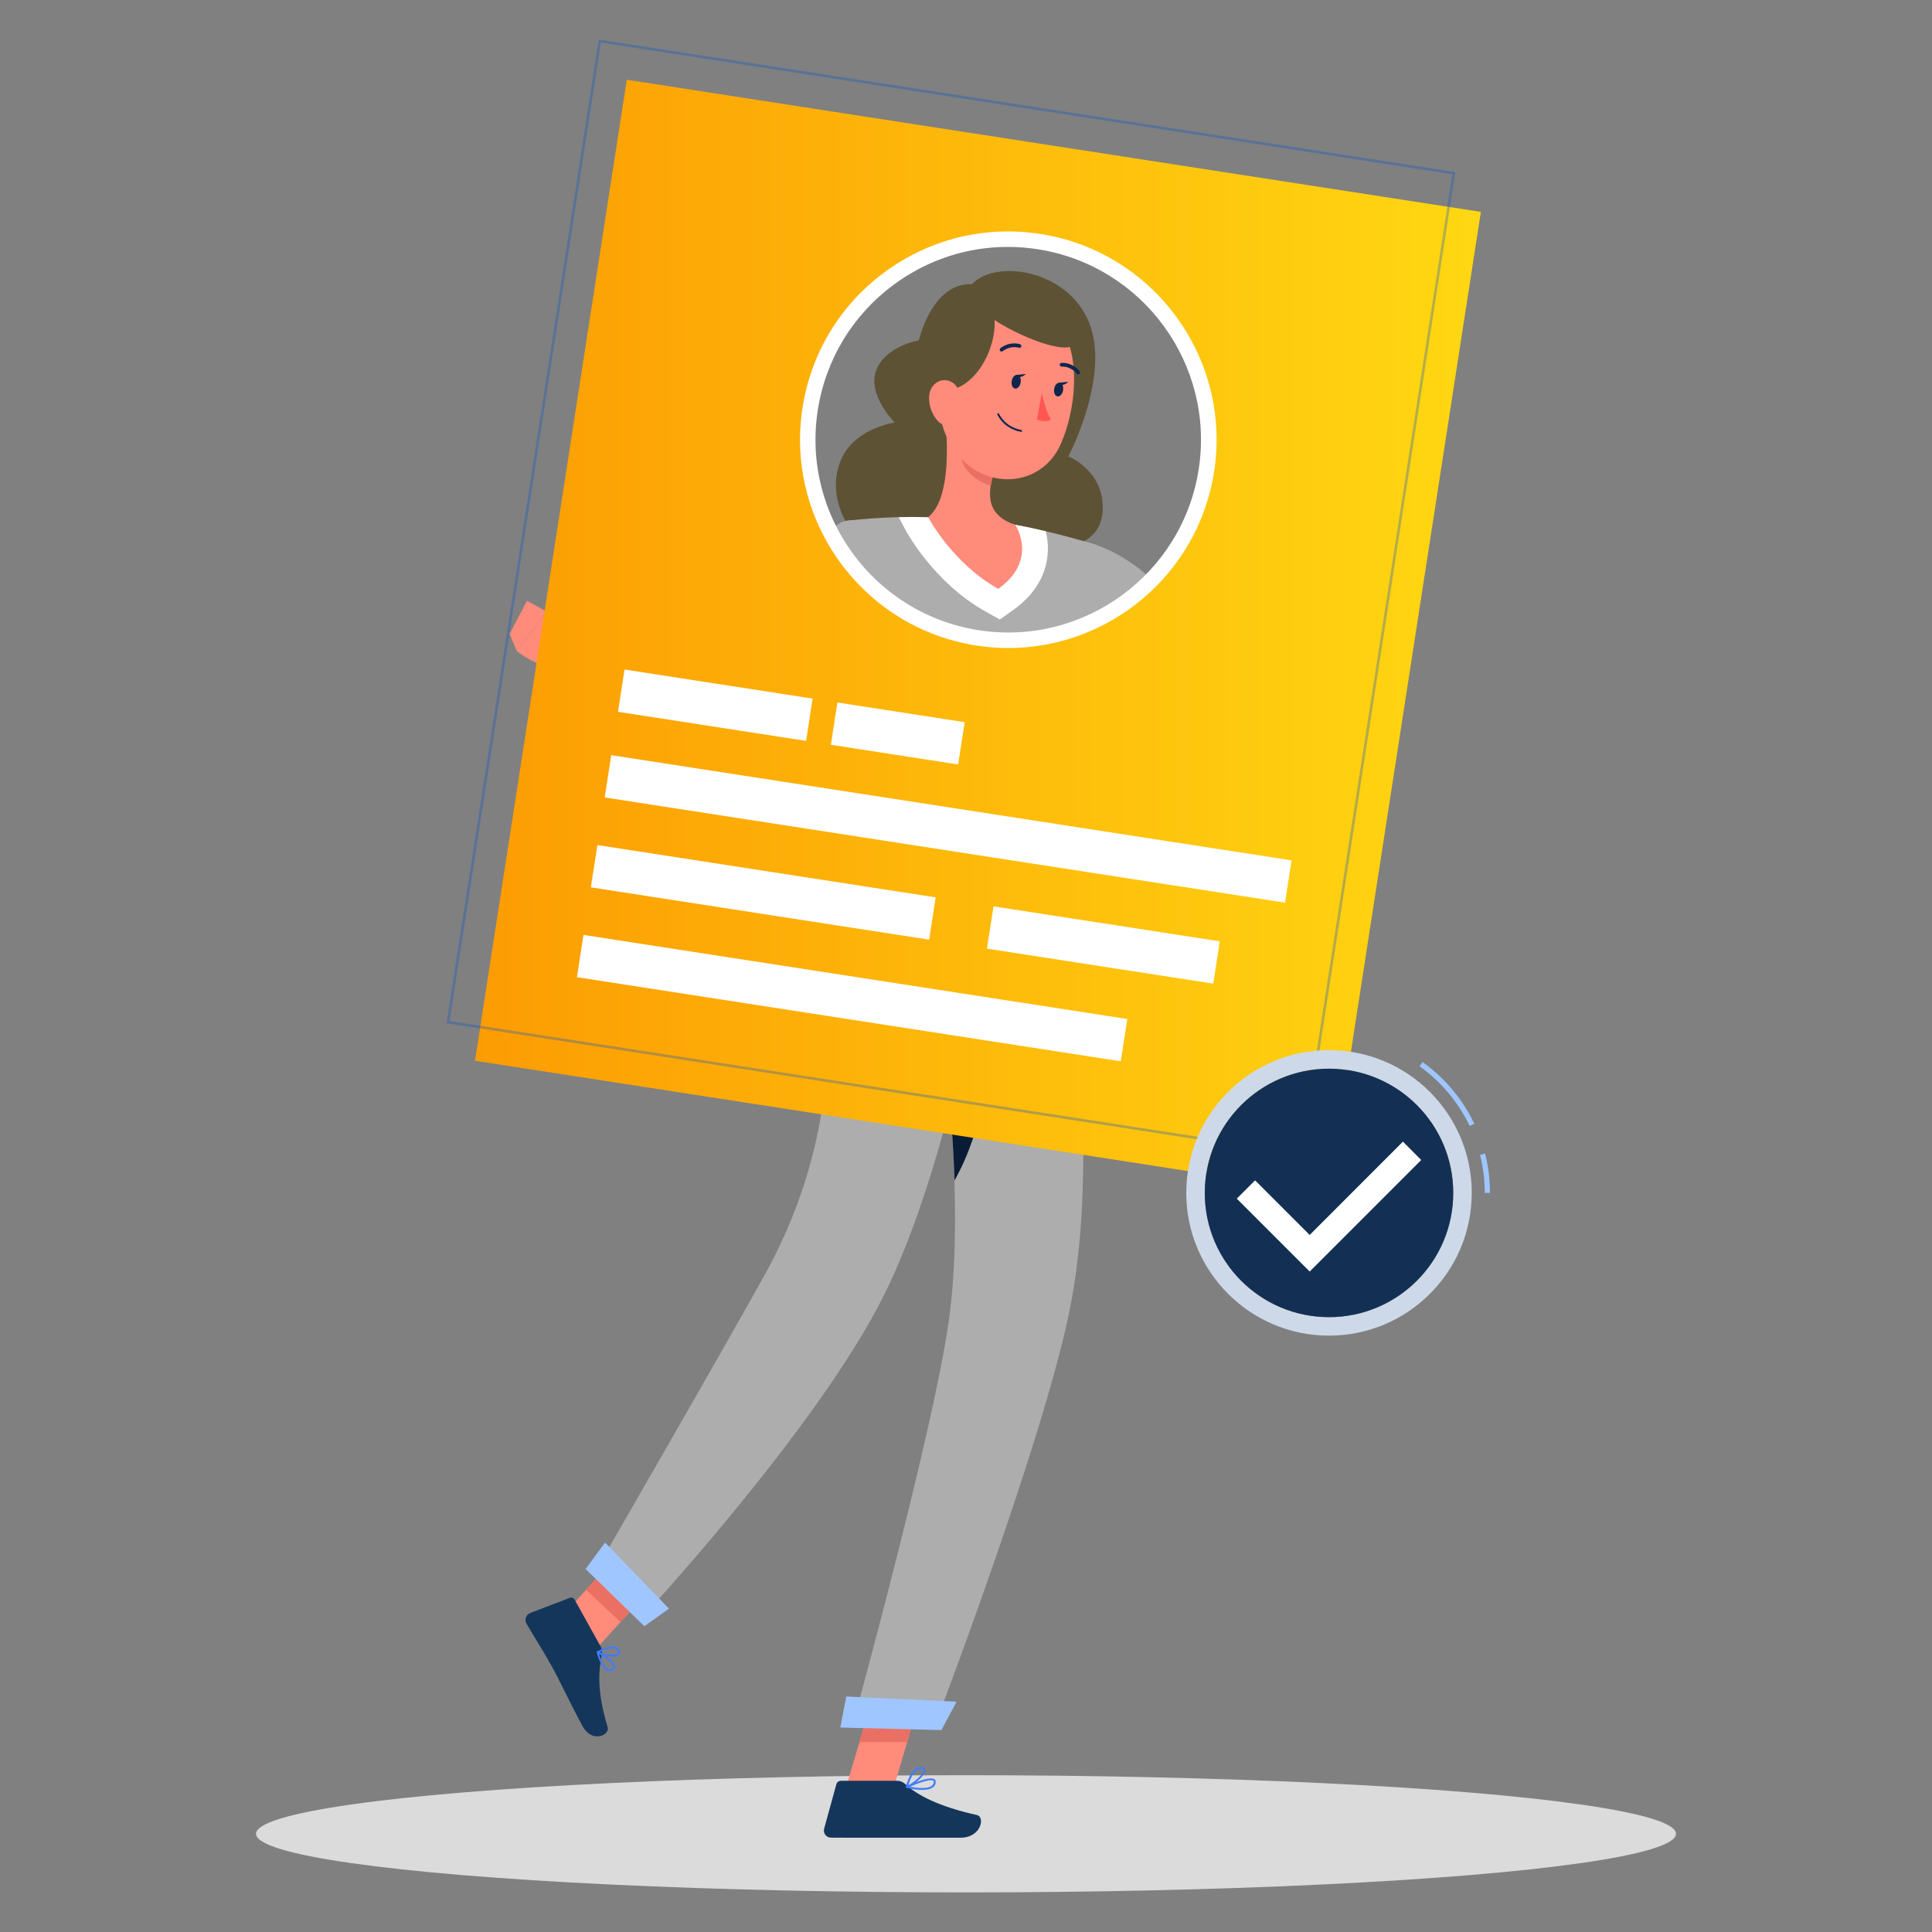 <?xml version="1.0" encoding="UTF-8"?>
<svg xmlns="http://www.w3.org/2000/svg" xmlns:xlink="http://www.w3.org/1999/xlink" viewBox="0 0 242 242">
  <rect x="0" y="0" width="242" height="242" fill="#808080" stroke="none"/>
  <defs>
    <style>
      .cls-1 {
        fill: #9fc6ff;
      }

      .cls-2 {
        fill: #fff;
      }

      .cls-3 {
        fill: #ea7063;
      }

      .cls-4 {
        fill: #dbdbdb;
      }

      .cls-5 {
        isolation: isolate;
      }

      .cls-6 {
        fill: #0f264c;
      }

      .cls-7 {
        fill: #14365b;
      }

      .cls-8 {
        fill: #133054;
      }

      .cls-9 {
        fill: #cdd9e8;
      }

      .cls-10 {
        fill: #0a1b35;
      }

      .cls-11, .cls-12 {
        fill: #0053cc;
      }

      .cls-13 {
        opacity: .1;
      }

      .cls-14 {
        clip-path: url(#clippath);
      }

      .cls-15 {
        fill: #ff8b7b;
      }

      .cls-16 {
        fill: #adadad;
      }

      .cls-17 {
        fill: #407bff;
      }

      .cls-18, .cls-19 {
        fill: none;
      }

      .cls-20 {
        fill: #ff5652;
      }

      .cls-12 {
        mix-blend-mode: multiply;
        opacity: .3;
      }

      .cls-19 {
        stroke: #dbdbdb;
        stroke-miterlimit: 10;
      }

      .cls-21 {
        fill: url(#linear-gradient);
      }

      .cls-22 {
        fill: #5e5235;
      }
    </style>
    <clipPath id="clippath">
      <rect class="cls-18" x="-246.11" y="-514.72" width="1920" height="200.6"/>
    </clipPath>
    <linearGradient id="linear-gradient" x1="59.5" y1="79.71" x2="185.48" y2="79.71" gradientUnits="userSpaceOnUse">
      <stop offset="0" stop-color="#fc9c03"/>
      <stop offset=".99" stop-color="#ffd712"/>
    </linearGradient>
  </defs>
  <g class="cls-5">
    <g id="Layer_1" data-name="Layer 1">
      <g class="cls-14">
        <g class="cls-13">
          <g>
            <path class="cls-19" d="m2173.77,83.79c-67.62,93.57-173.72,211.06-293.17,202.13-194.2-14.51-209.76-347.13-442.39-428.11-286.58-99.75-528.88,312.49-770.6,215.68-253.02-101.33-144.52-615.9-390.65-710.36C41.27-727.32-197.22-308.76-456.31-371.02c-143.4-34.46-318.81-222.38-410.83-963.07"/>
            <path class="cls-19" d="m-881.1-1327.7c94.87,720.63,272.54,902.46,417.63,939.01C-201.42-322.72,29.1-715.73,266.34-625.54,512.5-531.77,411.19-39.5,664.54,61.17c242.02,96.17,477-296.39,763.36-196.26,233.79,81.82,254.53,398.24,453.17,413.85,123.22,9.77,231.39-99.37,300.15-186.47"/>
            <path class="cls-19" d="m-895.06-1321.31c97.73,700.57,277.65,876.31,424.44,914.94C-205.63-336.69,16.93-704.15,255.71-614.22,501.91-521.15,407.78-51.17,661.46,48.84c242.33,95.54,469.98-277.33,756.13-176.85,234.95,82.68,260.86,382.88,463.95,399.59,126.99,10.61,237.23-90.17,307.12-170.8"/>
            <path class="cls-19" d="m-909.02-1314.92c100.58,680.51,282.76,850.16,431.24,890.88C-209.83-350.66,4.76-692.56,245.08-602.9,491.32-510.52,404.38-62.83,658.38,36.52c242.63,94.91,462.95-258.28,748.89-157.43,236.11,83.53,267.2,367.51,474.74,385.33,130.75,11.45,243.07-80.97,314.1-155.14"/>
            <path class="cls-19" d="m-922.98-1308.53c103.43,660.45,287.87,824,438.04,866.81C-214.04-364.62-7.41-680.97,234.45-591.58,480.73-499.9,400.97-74.5,655.29,24.19c242.94,94.27,455.93-239.23,741.65-138.01,237.27,84.38,273.53,352.15,485.52,371.06,134.52,12.29,248.91-71.78,321.08-139.47"/>
            <path class="cls-19" d="m-936.94-1302.14c106.29,640.38,292.97,797.85,444.84,842.74,273.86,80.81,472.52-209.98,715.91-120.86C470.14-489.27,397.56-86.17,652.21,11.86c243.25,93.64,448.91-220.18,734.41-118.59,238.43,85.23,279.87,336.79,496.3,356.8,138.29,13.13,254.75-62.58,328.06-123.8"/>
            <path class="cls-19" d="m-950.9-1295.75c109.14,620.32,298.08,771.7,451.64,818.68,276.81,84.52,467.5-180.72,712.44-91.86C459.55-478.65,394.16-97.83,649.13-.47c243.55,93.01,441.88-201.13,727.18-99.17,239.6,86.08,286.21,321.43,507.09,342.54,142.06,13.97,260.59-53.39,335.03-108.14"/>
            <path class="cls-19" d="m-964.86-1289.36c112,600.26,303.19,745.54,458.45,794.61,279.77,88.23,462.49-151.45,708.96-62.86C448.96-468.02,390.75-109.5,646.05-12.79c243.86,92.37,434.86-182.08,719.94-79.75,240.76,86.93,292.54,306.07,517.87,328.28,145.82,14.81,266.43-44.19,342.01-92.47"/>
            <path class="cls-19" d="m-978.82-1282.97c114.85,580.19,308.3,719.39,465.25,770.55,282.72,91.94,458.02-123.69,705.49-33.86C438.19-456.9,387.34-121.17,642.97-25.12c244.16,91.74,427.84-163.03,712.7-60.33C1597.59,2.33,1654.55,205.26,1884.33,228.57c149.59,15.65,272.27-34.99,348.99-76.81"/>
            <path class="cls-19" d="m-992.78-1276.58c117.7,560.13,313.4,693.24,472.05,746.48,285.67,95.65,453.05-94.57,702.02-4.87,246.3,88.74,202.65,402.14,458.6,497.52,244.47,91.11,420.81-143.98,705.46-40.91,243.08,88.64,305.22,275.34,539.44,299.76,153.36,16.49,278.11-25.8,355.97-61.14"/>
            <path class="cls-19" d="m-1006.74-1270.19c120.56,540.07,318.51,667.08,478.85,722.41,288.63,99.37,447.66-64.25,698.54,24.13,246.74,86.92,209.87,379.15,466.16,473.87,244.77,90.47,413.79-124.93,698.23-21.49,244.24,89.49,311.55,259.98,550.22,285.5,157.12,17.33,283.95-16.6,362.94-45.47"/>
            <path class="cls-19" d="m-1020.7-1263.8c123.41,520,323.62,640.93,485.65,698.35,291.58,103.08,442.66-35.02,695.07,53.13,246.79,86.19,217.1,356.16,473.71,450.22,245.08,89.84,406.76-105.88,690.99-2.07,245.4,90.34,317.89,244.62,561.01,271.24,160.89,18.17,289.79-7.4,369.92-29.81"/>
            <path class="cls-19" d="m-1034.65-1257.42c126.27,499.94,328.73,614.78,492.45,674.28,294.53,106.79,437.66-5.79,691.59,82.13,246.84,85.46,224.32,333.17,481.26,426.58,245.38,89.21,399.74-86.83,683.75,17.35,246.57,91.19,324.23,229.26,571.79,256.98,164.66,19.01,295.63,1.79,376.9-14.14"/>
            <path class="cls-19" d="m-1048.61-1251.03c129.12,479.88,333.84,588.62,499.26,650.22,297.49,110.5,432.65,23.44,688.12,111.12,246.89,84.74,231.55,310.19,488.81,402.93C873.26,1.82,1020.29-154.54,1304.08-49.99c247.73,92.04,330.56,213.9,582.57,242.72,168.42,19.85,301.47,10.99,383.87,1.53"/>
            <path class="cls-19" d="m-1062.57-1244.64c131.98,459.81,338.94,562.47,506.06,626.15,300.44,114.21,427.64,52.68,684.65,140.12,246.94,84.02,238.77,287.2,496.36,379.28,246,87.94,385.69-48.73,669.27,56.19,248.89,92.89,336.9,198.54,593.36,228.46,172.19,20.69,307.32,20.19,390.85,17.19"/>
            <path class="cls-19" d="m-1076.53-1238.25c134.83,439.75,344.05,536.32,512.86,602.08,303.39,117.92,422.64,81.92,681.17,169.12,246.98,83.31,246,264.21,503.91,355.63,246.3,87.31,378.67-29.68,662.04,75.61,250.05,93.75,343.23,183.18,604.14,214.2,175.96,21.53,313.16,29.38,397.83,32.86"/>
            <path class="cls-19" d="m-1090.49-1231.86c137.68,419.69,349.16,510.16,519.66,578.02,306.35,121.63,417.63,111.16,677.7,198.12,247.03,82.59,253.22,241.22,511.46,331.98,246.61,86.68,371.65-10.63,654.8,95.03,251.21,94.6,349.57,167.81,614.92,199.94,179.73,22.37,319,38.58,404.81,48.52"/>
            <path class="cls-19" d="m-1104.45-1225.47c140.54,399.63,354.27,484.01,526.46,553.95,309.3,125.34,412.62,140.41,674.22,227.11,247.07,81.89,260.44,218.23,519.01,308.33,246.91,86.04,364.62,8.42,647.56,114.45,252.37,95.45,355.91,152.45,625.71,185.68,183.49,23.21,324.84,47.78,411.78,64.19"/>
            <path class="cls-19" d="m-1118.41-1219.08c143.39,379.56,359.37,457.86,533.27,529.88,312.25,129.05,407.61,169.66,670.75,256.11,247.11,81.18,267.67,195.25,526.56,284.68,247.22,85.41,357.6,27.48,640.32,133.87,253.54,96.3,362.24,137.09,636.49,171.42,187.26,24.06,330.68,56.97,418.76,79.86"/>
            <path class="cls-19" d="m-1132.37-1212.69c146.25,359.5,364.48,431.7,540.07,505.82C-277.09-574.11-189.7-507.95,74.98-421.76c247.15,80.48,274.89,172.26,534.11,261.03,247.52,84.78,350.57,46.53,633.09,153.29,254.7,97.15,368.58,121.73,647.27,157.16,191.03,24.9,336.52,66.17,425.74,95.52"/>
            <path class="cls-19" d="m-1146.33-1206.3c149.1,339.44,369.59,405.55,546.87,481.75C-281.3-588.07-201.88-496.37,64.34-410.44c247.19,79.79,282.12,149.27,541.67,237.39C853.84-88.91,949.56-107.48,1231.86-.35c255.86,98,374.92,106.37,658.06,142.9,194.79,25.74,342.36,75.36,432.72,111.19"/>
            <path class="cls-19" d="m-1160.29-1199.91c151.95,319.37,374.7,379.4,553.67,457.69C-285.5-602.04-214.05-484.78,53.71-399.12c247.23,79.09,289.34,126.28,549.22,213.74C851.06-101.87,939.46-100.76,1221.54,6.74c257.02,98.86,381.25,91.01,668.84,128.64,198.56,26.58,348.2,84.56,439.69,126.85"/>
            <path class="cls-19" d="m-1174.25-1193.52c154.81,299.31,379.8,353.24,560.47,433.62C-289.7-616.01-226.22-473.19,43.08-387.8c247.27,78.4,296.57,103.3,556.77,190.09,248.44,82.88,329.5,103.68,611.37,211.54,258.18,99.71,387.59,75.65,679.62,114.37,202.33,27.42,354.04,93.76,446.67,142.52"/>
            <path class="cls-19" d="m-1188.2-1187.13c157.66,279.25,384.91,327.09,567.28,409.55C-293.91-629.97-238.4-461.59,32.45-376.48c247.3,77.72,303.79,80.31,564.32,166.44,248.75,82.25,322.48,122.73,604.14,230.96,259.35,100.56,393.92,60.28,690.41,100.11,206.09,28.26,359.88,102.95,453.65,158.19"/>
            <path class="cls-19" d="m-1202.16-1180.74c160.52,259.18,390.02,300.94,574.08,385.49C-298.11-643.94-250.57-449.99,21.82-365.16c247.34,77.04,311.02,57.32,571.87,142.79,249.05,81.61,315.46,141.78,596.9,250.38,260.51,101.41,400.26,44.92,701.19,85.85,209.86,29.1,365.72,112.15,460.62,173.85"/>
            <path class="cls-19" d="m-1216.12-1174.35c163.37,239.12,395.13,274.78,580.88,361.42C-302.32-657.9-262.75-438.39,11.19-353.84c247.37,76.36,318.24,34.33,579.42,119.14,249.36,80.98,308.43,160.83,589.66,269.8,261.67,102.26,406.6,29.56,711.97,71.59,213.63,29.94,371.56,121.35,467.6,189.52"/>
            <path class="cls-19" d="m-1230.08-1167.96c166.22,219.06,400.24,248.63,587.68,337.36C-306.52-671.87-274.93-426.78.56-342.51c247.41,75.68,325.47,11.34,586.97,95.49,249.66,80.35,301.41,179.88,582.42,289.22,262.83,103.11,412.93,14.2,722.76,57.33,217.39,30.78,377.4,130.54,474.58,205.18"/>
            <path class="cls-19" d="m-1244.04-1161.57c169.08,198.99,405.34,222.48,594.48,313.29C-310.72-685.83-287.11-415.17-10.08-331.19c247.44,75.01,332.69-11.64,594.52,71.84,249.97,79.71,294.39,198.93,575.19,308.64,263.99,103.97,419.27-1.16,733.54,43.07,221.16,31.62,383.25,139.74,481.56,220.85"/>
            <path class="cls-19" d="m-1258-1155.18c171.93,178.93,410.45,196.32,601.29,289.22C-314.93-699.8-299.29-403.56-20.71-319.87c247.47,74.34,339.92-34.63,602.07,48.2,250.27,79.08,287.36,217.98,567.95,328.06,265.15,104.82,425.61-16.52,744.32,28.81,224.93,32.46,389.09,148.94,488.53,236.52"/>
            <path class="cls-19" d="m-1271.96-1148.79c174.79,158.87,415.56,170.17,608.09,265.16C-319.13-713.77-311.47-391.94-31.34-308.55c247.5,73.67,347.14-57.62,609.62,24.55,250.58,78.45,280.34,237.03,560.71,347.48,266.32,105.67,431.94-31.88,755.11,14.55,228.7,33.3,394.93,158.13,495.51,252.18"/>
            <path class="cls-19" d="m-1285.92-1142.4c177.64,138.8,420.67,144.02,614.89,241.09C-323.34-727.73-323.65-380.32-41.97-297.23c247.53,73.01,354.36-80.61,617.17.9,250.89,77.81,273.31,256.08,553.47,366.9,267.48,106.52,438.28-47.25,765.89.29,232.46,34.14,400.77,167.33,502.49,267.85"/>
            <path class="cls-19" d="m-1299.88-1136.01c180.5,118.74,425.77,117.86,621.69,217.03C-327.54-741.7-335.83-368.69-52.6-285.91c247.56,72.35,361.59-103.6,624.73-22.75,251.19,77.18,266.29,275.13,546.24,386.32,268.64,107.37,444.61-62.61,776.67-13.97,236.23,34.98,406.61,176.52,509.47,283.51"/>
            <path class="cls-19" d="m-1313.84-1129.62c183.35,98.68,430.88,91.71,628.49,192.96C-331.74-755.66-348.18-356.49-63.23-274.59c247.44,72.19,368.81-126.58,632.28-46.4C820.54-244.44,828.31-26.8,1108.04,84.75c269.8,108.22,450.95-77.97,787.46-28.23,240,35.82,412.45,185.72,516.44,299.18"/>
            <path class="cls-19" d="m-1327.8-1123.23c186.2,78.62,435.99,65.56,635.29,168.89C-335.95-769.63-360.35-344.9-73.86-263.27c247.48,71.49,376.04-149.57,639.83-70.05,251.8,75.91,252.24,313.23,531.76,425.16,270.96,109.08,457.29-93.33,798.24-42.49,243.76,36.66,418.29,194.92,523.42,314.85"/>
            <path class="cls-19" d="m-1341.76-1116.84c189.06,58.55,441.1,39.4,642.1,144.83C-340.15-783.59-372.52-333.31-84.5-251.95c247.53,70.8,383.26-172.56,647.38-93.7,252.11,75.28,245.22,332.29,524.52,444.58,272.13,109.93,463.62-108.69,809.02-56.75,247.53,37.5,424.13,204.11,530.4,330.51"/>
            <path class="cls-19" d="m-1355.71-1110.45c191.91,38.49,446.2,13.25,648.9,120.76C-344.36-797.56-384.69-321.72-95.13-240.63c247.57,70.1,390.49-195.55,654.93-117.34C812.22-283.32,798-6.63,1077.09,106.03c273.29,110.78,469.96-124.05,819.81-71.01,251.3,38.35,429.97,213.31,537.38,346.18"/>
            <path class="cls-19" d="m-1369.67-1104.06c194.77,18.43,451.31-12.9,655.7,96.7C-348.56-811.53-396.86-310.13-105.76-229.31c247.61,69.41,397.71-218.54,662.48-140.99C809.44-296.28,787.9.09,1066.77,113.12c274.45,111.63,476.3-139.41,830.59-85.27,255.06,39.19,435.81,222.51,544.35,361.85"/>
            <path class="cls-19" d="m-1383.63-1097.68c197.62-1.64,456.42-39.06,662.5,72.63C-352.76-825.49-409.04-298.55-116.39-217.98c247.65,68.71,404.94-241.52,670.03-164.64,253.02,73.38,224.15,389.44,502.81,502.84,275.61,112.48,482.63-154.78,841.37-99.53,258.83,40.03,441.65,231.7,551.33,377.51"/>
            <path class="cls-19" d="m-1397.59-1091.29c200.47-21.7,461.53-65.21,669.3,48.56C-356.97-839.46-421.21-286.96-127.02-206.66c247.69,68.01,412.16-264.51,677.58-188.29,253.33,72.75,217.13,408.49,495.57,522.26,276.77,113.33,488.97-170.14,852.16-113.79,262.6,40.87,447.49,240.9,558.31,393.18"/>
            <path class="cls-19" d="m-1411.55-1084.9c203.33-41.76,466.63-91.36,676.11,24.5C-361.17-853.42-433.38-275.37-137.65-195.34c247.73,67.32,419.39-287.5,685.13-211.94,253.64,72.12,210.1,427.54,488.34,541.68C1313.75,248.58,1531.12-51.11,1898.76,6.34c266.36,41.71,453.33,250.1,565.28,408.84"/>
            <path class="cls-19" d="m-1425.51-1078.51c206.18-61.83,471.74-117.52,682.91.43C-365.37-867.39-445.55-263.78-148.28-184.02c247.77,66.62,426.61-310.49,692.68-235.59,253.94,71.48,203.08,446.59,481.1,561.1C1304.6,256.52,1527.14-59.37,1899.22-.83c270.13,42.55,459.18,259.29,572.26,424.51"/>
            <path class="cls-19" d="m-1439.47-1072.12c209.04-81.89,476.85-143.67,689.71-23.63C-369.58-881.36-457.72-252.19-158.91-172.7,88.9-106.77,274.92-506.17,541.32-431.94c254.25,70.85,196.05,465.64,473.86,580.51,280.26,115.89,507.98-216.22,884.51-156.58,273.9,43.39,465.02,268.49,579.24,440.18"/>
          </g>
          <g>
            <path class="cls-19" d="m-1212.3-1085.01c-7.25,119.73.67,284,102.56,355.48,165.64,116.19,397.14-140.91,637.42-52.84C-176.32-673.88-252.97-183.02,5.05-101.69,275.12-16.56,526.69-501.57,786.7-415.45c249,82.47,165.12,575.9,414.35,696.43,137.94,66.71,402.65,31.16,964.25-503.59"/>
            <path class="cls-19" d="m2172.32-208.29c-550.69,516.75-813.2,545.92-953.88,479.77-254.05-119.5-180.59-587.15-430.65-670.84C528.21-486.05,285.54-23.69,15.64-109.57c-257.84-82.04-188.26-552.26-484.34-660.31-241.77-88.15-466.76,152.51-636.69,34.28-105.47-73.27-120.56-232.2-118.48-347.48"/>
            <path class="cls-19" d="m2179.33-193.96c-539.77,498.74-800.09,521.54-943.5,455.95-258.87-118.46-195.83-560.32-446.95-645.25C529.72-470.54,295.96-30.83,26.23-117.45c-257.67-82.75-195.16-532.32-491.31-639.94-243.27-88.23-461.74,135.99-635.97,15.72-109.05-75.08-131.3-228.65-134.4-339.48"/>
            <path class="cls-19" d="m2186.35-179.63c-528.86,480.74-786.97,497.15-933.12,432.13-263.68-117.42-211.07-533.5-463.25-619.65C531.24-455.03,306.38-37.96,36.82-125.33c-257.5-83.46-202.05-512.38-498.27-619.57-244.76-88.31-456.72,119.48-635.25-2.84-112.63-76.88-142.05-225.11-150.32-331.48"/>
            <path class="cls-19" d="m2193.36-165.31c-517.95,462.73-773.86,472.77-922.75,408.31-268.5-116.38-226.3-506.68-479.55-594.06C532.76-439.52,316.8-45.09,47.41-133.21c-257.33-84.17-208.95-492.45-505.24-599.19-246.26-88.39-451.7,102.96-634.53-21.41-116.21-78.69-152.8-221.56-166.24-323.48"/>
            <path class="cls-19" d="m2200.37-150.98c-507.03,444.73-760.75,448.39-912.37,384.49-273.32-115.35-241.54-479.86-495.85-568.47C534.27-424.01,327.22-52.23,58.01-141.09c-257.16-84.88-215.85-472.51-512.21-578.82-247.75-88.47-446.68,86.44-633.81-39.97-119.79-80.49-163.55-218.02-182.17-315.49"/>
            <path class="cls-19" d="m2207.38-136.66c-496.12,426.72-747.64,424-901.99,360.67-278.13-114.31-256.78-453.04-512.14-542.87C535.79-408.5,337.64-59.36,68.6-148.97c-256.99-85.59-222.74-452.58-519.18-558.45-249.25-88.55-441.65,69.92-633.09-58.53-123.37-82.3-174.3-214.47-198.09-307.49"/>
            <path class="cls-19" d="m2214.4-122.33c-485.2,408.72-734.52,399.62-891.61,336.84-282.95-113.27-272.02-426.21-528.44-517.28C537.31-392.98,348.06-66.5,79.19-156.85c-256.81-86.3-229.64-432.64-526.15-538.08-250.74-88.63-436.63,53.4-632.37-77.09-126.95-84.1-185.05-210.92-214.01-299.49"/>
            <path class="cls-19" d="m2221.41-108.01c-474.29,390.72-721.41,375.24-881.24,313.02-287.77-112.23-287.07-399.91-544.74-491.68-256.43-91.33-436.96,213.03-705.65,121.93-256.64-87.01-236.54-412.7-533.11-517.7-252.24-88.71-431.61,36.88-631.64-95.65-130.53-85.91-195.8-207.38-229.93-291.49"/>
            <path class="cls-19" d="m2228.42-93.68c-463.37,372.71-708.3,350.85-870.86,289.2-292.58-111.19-302.29-373.14-561.04-466.09-255.98-91.96-427.63,189.8-696.15,97.95-256.47-87.72-243.44-392.77-540.08-497.33-253.73-88.79-426.59,20.37-630.92-114.21-134.12-87.71-206.55-203.83-245.85-283.49"/>
            <path class="cls-19" d="m2235.44-79.35c-452.46,354.71-695.18,326.47-860.48,265.38-297.4-110.16-317.51-346.36-577.34-440.5-255.54-92.58-418.3,166.57-686.65,73.98-256.3-88.43-250.33-372.83-547.05-476.96-255.22-88.87-421.57,3.85-630.2-132.77-137.7-89.51-217.3-200.28-261.78-275.5"/>
            <path class="cls-19" d="m2242.45-65.03c-441.54,336.7-682.07,302.09-850.11,241.56-302.22-109.12-332.73-319.58-593.64-414.9-255.1-93.2-408.97,143.34-677.15,50-256.13-89.14-257.23-352.9-554.02-456.58-256.72-88.95-416.55-12.67-629.48-151.33-141.28-91.32-228.05-196.74-277.7-267.5"/>
            <path class="cls-19" d="m2249.46-50.7c-430.63,318.7-668.96,277.7-839.73,217.74-307.03-108.08-347.95-292.79-609.94-389.31-254.66-93.82-399.65,120.1-667.65,26.02-255.96-89.85-264.13-332.96-560.98-436.21-258.21-89.03-411.53-29.19-628.76-169.9-144.86-93.12-238.8-193.19-293.62-259.5"/>
            <path class="cls-19" d="m2256.48-36.38c-419.71,300.69-655.84,253.32-829.35,193.92-311.85-107.04-363.17-266-626.23-363.72-254.23-94.43-390.32,96.87-658.15,2.04-255.79-90.56-271.02-313.03-567.95-415.84-259.71-89.11-406.51-45.71-628.04-188.46-148.44-94.93-249.54-189.65-309.54-251.5"/>
            <path class="cls-19" d="m2263.49-22.05c-408.8,282.69-642.73,228.94-818.97,170.1-316.67-106-378.4-239.21-642.53-338.12-253.79-95.04-380.99,73.64-648.65-21.94C-102.28-303.29-124.59-505.1-421.59-607.48c-261.2-89.2-401.49-62.23-627.32-207.02-152.02-96.73-260.29-186.1-325.46-243.5"/>
            <path class="cls-19" d="m2270.5-7.73c-397.88,264.68-629.62,204.55-808.6,146.28-321.48-104.97-393.62-212.41-658.83-312.53-253.36-95.65-371.66,50.4-639.15-45.92C-91.52-311.88-120.89-493.05-417.96-594.98c-262.7-89.28-396.47-78.74-626.59-225.58-155.6-98.54-271.04-182.55-341.39-235.51"/>
            <path class="cls-19" d="m2277.51,6.6c-386.97,246.68-616.51,180.17-798.22,122.45C1152.99,25.13,1070.44-56.55,804.17-157.88c-252.93-96.25-362.34,27.17-629.65-69.9-255.27-92.69-291.71-253.22-588.86-354.72-264.19-89.36-391.45-95.26-625.87-244.14-159.18-100.34-281.79-179.01-357.31-227.51"/>
            <path class="cls-19" d="m2284.53,20.93c-376.05,228.67-603.39,155.79-787.84,98.63C1165.57,16.67,1072.6-39.24,805.26-141.78c-252.49-96.85-353.01,3.94-620.15-93.88-255.1-93.4-298.61-233.28-595.82-334.34-265.69-89.44-386.43-111.78-625.15-262.7-162.76-102.15-292.54-175.46-373.23-219.51"/>
            <path class="cls-19" d="m2291.54,35.25c-365.14,210.67-590.28,131.4-777.47,74.81C1178.14,8.21,1074.76-21.92,806.35-125.68c-252.06-97.44-343.68-19.29-610.65-117.85C-59.23-337.65-109.81-456.88-407.09-557.51c-267.18-89.52-381.41-128.3-624.43-281.26-166.35-103.95-303.29-171.91-389.15-211.51"/>
            <path class="cls-19" d="m2298.55,49.58c-354.22,192.66-577.17,107.02-767.09,50.99C1190.71-.24,1076.92-4.6,807.44-109.58c-251.64-98.03-334.35-42.53-601.15-141.83C-48.47-346.24-106.11-444.83-403.47-545.01c-268.67-89.6-376.39-144.82-623.71-299.82-169.93-105.75-314.04-168.37-405.07-203.51"/>
            <path class="cls-19" d="m2305.57,63.9c-343.31,174.66-564.05,82.64-756.71,27.17C1203.29-8.7,1079.08,12.72,808.53-93.49c-251.21-98.61-325.03-65.76-591.65-165.81C-37.7-354.83-102.42-432.77-399.84-532.52c-270.17-89.68-371.37-161.34-622.99-318.39-173.51-107.56-324.79-164.82-421-195.52"/>
            <path class="cls-19" d="m2312.58,78.23c-332.39,156.65-550.94,58.25-746.33,3.35-350.38-98.74-485.01-51.53-756.62-158.97-250.78-99.2-315.7-88.99-582.15-189.79C-26.94-363.42-98.72-420.71-396.22-520.03c-271.66-89.76-366.35-177.85-622.27-336.95-177.09-109.36-335.54-161.28-436.92-187.52"/>
            <path class="cls-19" d="m2319.59,92.55c-321.48,138.65-537.83,33.87-735.96-20.47-355.2-97.7-500.25-24.71-772.92-133.37-250.36-99.77-306.37-112.23-572.65-213.77C-16.18-372.01-95.03-408.66-392.59-507.53c-273.16-89.84-361.32-194.37-621.54-355.51-180.67-111.17-346.29-157.73-452.84-179.52"/>
            <path class="cls-19" d="m2326.61,106.88c-310.57,120.64-524.71,9.49-725.58-44.29-360.02-96.66-515.49,2.12-789.22-107.78-249.94-100.35-297.04-135.46-563.15-237.75C-5.41-380.6-91.33-396.6-388.97-495.04c-274.65-89.92-356.3-210.89-620.82-374.07-184.25-112.97-357.03-154.18-468.76-171.52"/>
            <path class="cls-19" d="m2333.62,121.21c-299.65,102.64-511.6-14.9-715.2-68.11-364.83-95.62-530.73,28.96-805.52-82.18-249.52-100.92-287.72-158.69-553.65-261.73C5.35-389.19-87.64-384.55-385.35-482.55c-276.15-90-351.28-227.41-620.1-392.63-187.83-114.78-367.78-150.64-484.68-163.52"/>
            <path class="cls-19" d="m2340.63,135.53c-288.74,84.64-498.49-39.28-704.83-91.94-369.65-94.58-545.97,55.8-821.81-56.59-249.1-101.49-278.39-181.92-544.15-285.71C16.11-397.78-83.94-372.49-381.72-470.06c-277.64-90.08-346.26-243.93-619.38-411.19-191.41-116.58-378.53-147.09-500.6-155.53"/>
            <path class="cls-19" d="m2347.64,149.86c-277.82,66.63-485.37-63.66-694.45-115.76C1278.73-59.44,1091.98,116.74,815.08,3.11c-248.68-102.05-269.06-205.16-534.65-309.69-253.56-99.79-360.68-53.86-658.53-150.98-279.14-90.16-341.24-260.45-618.66-429.75-194.99-118.38-389.28-143.54-516.53-147.53"/>
            <path class="cls-19" d="m2354.66,164.18c-266.91,48.63-472.26-88.05-684.07-139.58-379.28-92.51-576.46,109.49-854.41-5.4-248.26-102.62-259.73-228.39-525.14-333.66-253.39-100.5-367.58-33.92-665.5-130.61-280.63-90.24-336.22-276.96-617.94-448.31-198.58-120.19-400.03-140-532.45-139.53"/>
            <path class="cls-19" d="m2361.67,178.51c-255.99,30.62-459.15-112.43-673.7-163.4-384.1-91.47-591.71,136.34-870.71,20.19-247.85-103.17-250.41-251.62-515.64-357.64-253.22-101.21-374.48-13.99-672.47-110.24-282.12-90.32-331.2-293.48-617.22-466.88-202.16-121.99-410.78-136.45-548.37-131.53"/>
            <path class="cls-19" d="m2368.68,192.84c-245.08,12.62-446.04-136.81-663.32-187.22-388.92-90.43-606.95,163.19-887.01,45.78-247.43-103.73-241.08-274.85-506.14-381.62-253.05-101.92-381.37,5.95-679.44-89.86-283.62-90.4-326.18-310-616.49-485.44-205.74-123.8-421.53-132.91-564.29-123.53"/>
            <path class="cls-19" d="m2375.7,207.16c-234.16-5.39-432.92-161.2-652.94-211.04-393.73-89.39-622.21,190.05-903.31,71.38-247.02-104.28-231.75-298.09-496.64-405.6-252.88-102.63-388.27,25.89-686.41-69.49-285.11-90.48-321.16-326.52-615.77-504-209.32-125.6-432.28-129.36-580.21-115.54"/>
            <path class="cls-19" d="m2382.71,221.49c-223.25-23.39-419.81-185.58-642.56-234.86-398.55-88.36-637.46,216.91-919.6,96.97-246.61-104.83-222.42-321.32-487.14-429.58-252.71-103.34-395.17,45.82-693.37-49.12-286.61-90.56-316.14-343.04-615.05-522.56-212.9-127.41-443.03-125.81-596.14-107.54"/>
            <path class="cls-19" d="m2389.72,235.81c-212.33-41.4-406.7-209.96-632.19-258.68-403.37-87.32-652.96,244.34-935.9,122.57C575.22-5.19,608.54-244.86,343.99-353.86c-252.54-104.05-402.06,65.76-700.34-28.74-288.1-90.64-311.12-359.55-614.33-541.12-216.48-129.21-453.78-122.27-612.06-99.54"/>
            <path class="cls-19" d="m2396.73,250.14c-201.42-59.4-393.58-234.35-621.81-282.5-408.18-86.28-668.19,271.16-952.2,148.16-245.98-105.47-203.77-367.79-468.14-477.54-252.36-104.76-408.96,85.69-707.31-8.37-289.6-90.72-306.1-376.07-613.61-559.68-220.06-131.02-464.53-118.72-627.98-91.54"/>
            <path class="cls-19" d="m2403.75,264.46C2213.24,187.06,2023.28,5.73,1792.32-41.86c-413-85.24-683.43,297.98-968.5,173.75-245.56-106.06-194.44-391.02-458.64-501.52-252.19-105.47-415.86,105.63-714.28,12-291.09-90.8-301.08-392.59-612.89-578.24-223.64-132.82-475.27-115.17-643.9-83.54"/>
            <path class="cls-19" d="m2410.76,278.79C2231.17,183.38,2043.4-4.32,1809.71-51.36c-417.82-84.2-698.67,324.81-984.8,199.35-245.13-106.64-185.11-414.25-449.14-525.49-252.02-106.18-422.76,125.57-721.24,32.38-292.59-90.88-296.06-409.11-612.17-596.8-227.22-134.62-486.02-111.63-659.82-75.55"/>
            <path class="cls-19" d="m2417.77,293.12c-168.67-113.42-354.24-307.5-590.68-353.97-422.63-83.17-713.91,351.63-1001.1,224.94-244.71-107.23-175.79-437.48-439.64-549.47-251.85-106.89-429.65,145.5-728.21,52.75-294.08-90.96-291.04-425.63-611.44-615.36-230.81-136.43-496.77-108.08-675.75-67.55"/>
            <path class="cls-19" d="m2424.79,307.44c-157.76-131.42-341.13-331.88-580.3-377.79-427.45-82.13-729.14,378.45-1017.39,250.53-244.28-107.82-166.46-460.72-430.14-573.45-251.68-107.6-436.55,165.44-735.18,73.12-295.57-91.04-286.02-442.15-610.72-633.93-234.39-138.23-507.52-104.54-691.67-59.55"/>
            <path class="cls-19" d="m2431.8,321.77c-146.84-149.43-328.02-356.26-569.92-401.61-432.27-81.09-744.38,405.27-1033.69,276.13-243.86-108.4-157.13-483.95-420.64-597.43-251.51-108.31-443.45,185.37-742.15,93.5-297.07-91.12-281-458.66-610-652.49-237.97-140.04-518.27-100.99-707.59-51.55"/>
            <path class="cls-19" d="m2438.81,336.09c-135.93-167.43-314.91-380.65-559.55-425.43-437.08-80.05-759.62,432.09-1049.99,301.72-243.43-108.99-147.8-507.18-411.14-621.41-251.34-109.02-450.34,205.31-749.12,113.87-298.56-91.2-275.97-475.18-609.28-671.05-241.55-141.84-529.02-97.44-723.51-43.55"/>
            <path class="cls-19" d="m2445.83,350.42c-125.02-185.43-301.79-405.03-549.17-449.25-441.9-79.01-774.86,458.92-1066.29,327.32-243.01-109.58-138.48-530.42-401.64-645.39C177.56-526.63-28.52-191.66-327.36-282.66c-300.06-91.29-270.95-491.7-608.56-689.61-245.13-143.65-539.77-93.9-739.43-35.56"/>
            <path class="cls-19" d="m2452.84,364.74c-114.1-203.44-288.68-429.41-538.79-473.07-446.72-77.98-790.09,485.74-1082.59,352.91-242.58-110.16-129.15-553.65-392.14-669.37C188.32-535.23-24.82-179.6-323.74-270.17c-301.55-91.37-265.93-508.22-607.84-708.17-248.71-145.45-550.52-90.35-755.36-27.56"/>
          </g>
        </g>
      </g>
      <g>
        <ellipse class="cls-4" cx="121" cy="229.7" rx="88.93" ry="7.34"/>
        <g>
          <g>
            <path class="cls-15" d="m138.15,70.51l.42.36c.15.13.33.26.49.4.34.26.68.53,1.04.78.7.52,1.45.98,2.2,1.45,1.5.92,3.08,1.74,4.71,2.41,1.63.68,3.3,1.28,5.02,1.71.43.12.86.19,1.3.29l.65.14c.14.03.03.01-.04.03-.08.02-.2.06-.25.12-.06.06-.06.05-.03.04.06-.07.2-.31.3-.61.22-.62.35-1.46.43-2.3.08-.85.1-1.75.1-2.65-.01-1.81-.14-3.66-.29-5.51-.15-1.86-.37-3.72-.61-5.58-.22-1.86-.5-3.74-.78-5.58l2.44-.56c1.07,3.71,1.92,7.44,2.57,11.26.33,1.91.58,3.84.71,5.83.07.99.1,2,.07,3.04-.04,1.05-.11,2.11-.43,3.31-.17.6-.39,1.26-.88,1.97-.27.36-.57.72-1.03,1.04-.44.31-1,.56-1.55.65-.53.11-1.12.06-1.45,0l-.75-.12c-.5-.09-1-.15-1.5-.26-1.99-.4-3.94-.96-5.84-1.67-1.89-.73-3.73-1.61-5.48-2.64-.87-.53-1.73-1.08-2.56-1.68-.42-.3-.83-.61-1.24-.93-.2-.17-.4-.33-.61-.51-.21-.18-.38-.34-.64-.58l3.5-3.64Z"/>
            <path class="cls-16" d="m131.1,67.55c7.12-.97,12.87,4.79,12.87,4.79l-6.53,10.07s-6.99-4.48-8.22-7.52c-1.28-3.17-1.77-6.84,1.88-7.33Z"/>
            <path class="cls-15" d="m152.89,56.87l-2.36-4.75,6.21-.05s.13,3.31-1.45,5.22l-2.4-.42Z"/>
            <polygon class="cls-15" points="151.63 47.02 156.24 47.84 156.73 52.07 150.53 52.12 151.63 47.02"/>
            <polygon class="cls-15" points="105.86 224.27 111.68 224.83 115.7 211.18 109.89 210.62 105.86 224.27"/>
            <polygon class="cls-15" points="68.91 204.09 73.22 208.13 82.52 197.91 78.21 193.86 68.91 204.09"/>
            <path class="cls-7" d="m75.21,206.19l-3.24-5.83c-.12-.21-.36-.3-.58-.22l-4.98,1.9c-.52.2-.74.86-.46,1.34,1.16,2.01,1.83,2.93,3.25,5.49.88,1.58,2.58,5.2,3.79,7.38,1.18,2.13,3.43,1.1,3.12.08-1.38-4.55-1.12-7.09-.73-9.1.07-.36,0-.73-.16-1.05Z"/>
            <path class="cls-7" d="m112.36,223.06h-7.04c-.26,0-.49.18-.56.43l-1.53,5.57c-.16.58.27,1.11.86,1.12,2.48.02,3.66.01,6.76.01h9.47c2.57,0,3.11-2.6,2.05-2.84-4.78-1.06-7.53-2.51-9-3.9-.27-.25-.62-.39-1-.39Z"/>
            <polygon class="cls-3" points="115.7 211.18 113.63 218.22 107.64 218.22 109.88 210.62 115.7 211.18"/>
            <polygon class="cls-3" points="78.21 193.87 82.52 197.91 77.72 203.18 73.41 199.13 78.21 193.87"/>
            <path class="cls-22" d="m138.13,63.53c-.04-4.71-4.31-6.36-4.31-6.36,0,0,5.34-10.11,2.58-16.81-2.75-6.7-11.79-7.89-14.66-4.76-5.03-.22-6.64,7.03-6.64,7.03,0,0-4.21.7-5.35,3.77-1.14,3.07,2.32,6.53,2.32,6.53,0,0-4.81.67-6.58,4.35-1.77,3.68-.69,8.62,4.64,12.86,7.73,6.16,21.95-1.57,21.95-1.57,0,0,6.11.38,6.05-5.04Z"/>
            <path class="cls-16" d="m137.19,68.22s2.58,1.13-6.07,35.36c-9.53-.82-19.39-1.68-24.03-2.08,1.25-9.74,1.78-15.77-1.16-36.25,0,0,5.13-.66,10.32-.46,4.06.15,7.38.31,10.91.94,4.65.83,10.02,2.48,10.02,2.48Z"/>
            <path class="cls-2" d="m131,66.55c-1.25-.3-2.56-.58-3.83-.81-3.53-.63-6.85-.78-10.91-.94-1.25-.05-2.5-.05-3.68-.02l.8,1.53c.14.27,3.57,6.66,10.07,10.29l1.79,1,1.67-1.19c4.2-2.99,4.83-6.9,4.08-9.86Z"/>
            <path class="cls-15" d="m118.4,52.6c.38,3.57.52,10.06-2.14,12.19,0,0,3.04,5.77,8.78,8.97,5.09-3.62,2.13-8.02,2.13-8.02-3.83-1.27-3.48-4.17-2.56-6.84l-6.2-6.3Z"/>
            <path class="cls-3" d="m120.93,55.17l3.67,3.73c-.22.63-.4,1.28-.5,1.91-1.48-.35-3.61-1.88-3.64-3.46-.01-.79.31-1.82.47-2.17Z"/>
            <path class="cls-15" d="m118.25,44.49c-.7,5.85-1.12,8.31,1.25,11.82,3.58,5.27,10.92,4.85,13.36-.67,2.19-4.97,2.97-13.71-2.27-17.04-5.17-3.29-11.64.04-12.34,5.9Z"/>
            <path class="cls-22" d="m122.78,37.3c4.51,1.17.05,14.88-7.16,10.9,0,0,.32-5.79,2.32-8.25,2-2.46,4.84-2.65,4.84-2.65Z"/>
            <path class="cls-22" d="m122.29,38.06c1.95,3.16,16.38,9.16,11.53,2.35-4.85-6.81-11.53-2.35-11.53-2.35Z"/>
            <path class="cls-15" d="m116.39,49.55c-.1,1.22.37,2.37,1.03,3.12.99,1.14,2.32.45,2.73-.92.37-1.23.3-3.31-1.03-3.94-1.31-.62-2.62.35-2.73,1.75Z"/>
            <path class="cls-16" d="m131.12,103.58s8.13,35.96,2.7,61.32c-3.63,16.98-16.74,51.28-16.74,51.28l-10.25-.26s9.92-36,11.97-50.15c3.51-24.22-5.28-63.7-5.28-63.7l17.59,1.52Z"/>
            <path class="cls-10" d="m121.75,110.84l-5.12,8.08c1.3,8.38,2.6,18.86,2.93,28.95,7.21-12.9,3.79-30.2,2.19-37.03Z"/>
            <polygon class="cls-1" points="117.92 216.71 105.26 216.39 106 212.5 119.82 213.15 117.92 216.71"/>
            <path class="cls-16" d="m125.87,103.2s-4.77,38.14-15.11,58.96c-8.35,16.82-30.63,40.76-30.63,40.76l-5.7-5.87s15.05-26.02,21.26-37.19c15.22-27.39,2.78-48.3,11.41-58.35l18.77,1.7Z"/>
            <polygon class="cls-1" points="80.71 203.7 73.35 196.53 75.79 193.22 83.8 201.5 80.71 203.7"/>
            <path class="cls-11" d="m106.85,100.06l-1.27,2.06c-.1.16.08.35.36.37l25.2,2.18c.22.02.41-.07.43-.21l.4-2.13c.03-.15-.15-.29-.39-.31l-24.33-2.1c-.18-.02-.34.04-.41.15Z"/>
            <path class="cls-6" d="m109.89,103.06l-.65-.06c-.13-.01-.22-.09-.21-.17l.55-2.77c.02-.08.14-.14.27-.13l.65.06c.13.01.22.09.21.17l-.55,2.77c-.02.08-.14.14-.27.13Z"/>
            <path class="cls-6" d="m129.29,104.74l-.65-.06c-.13-.01-.22-.09-.21-.17l.55-2.77c.02-.08.14-.14.27-.13l.65.06c.13.01.22.09.21.17l-.55,2.77c-.02.08-.14.14-.27.13Z"/>
            <path class="cls-6" d="m119.59,103.9l-.65-.06c-.13-.01-.22-.09-.21-.17l.55-2.77c.02-.08.14-.14.27-.13l.65.06c.13.01.22.09.21.17l-.55,2.77c-.02.08-.14.14-.27.13Z"/>
            <path class="cls-6" d="m126.73,47.71c-.09.47.09.9.4.96.31.06.63-.28.71-.75.09-.47-.09-.9-.4-.96s-.63.28-.71.75Z"/>
            <path class="cls-6" d="m132.05,48.69c-.09.47.09.9.4.96s.63-.28.71-.75-.09-.9-.4-.96c-.31-.06-.63.28-.71.75Z"/>
            <path class="cls-6" d="m132.63,47.94l1.19-.12s-.74.78-1.19.12Z"/>
            <path class="cls-20" d="m130.5,49.24s.43,2.17,1.13,3.31c-.73.47-1.74,0-1.74,0l.61-3.32Z"/>
            <path class="cls-6" d="m127.92,54.09s-.01,0-.02,0c-2.21-.4-2.94-2.1-2.97-2.17-.03-.06,0-.13.06-.15.06-.03.13,0,.15.06,0,.02.72,1.65,2.79,2.03.06.01.11.07.09.14-.01.06-.06.1-.12.1Z"/>
            <path class="cls-6" d="m125.46,44.04c-.07,0-.14-.03-.19-.09-.08-.1-.06-.25.04-.33,1.22-.93,2.42-.52,2.47-.5.12.04.18.18.14.3-.04.12-.18.18-.3.14-.04-.01-1.02-.34-2.03.43-.04.03-.09.05-.14.05Z"/>
            <path class="cls-6" d="m135.06,46.9c-.07,0-.13-.03-.18-.09-.81-.99-1.87-.89-1.88-.89-.13.01-.24-.08-.26-.21-.01-.13.08-.24.21-.26.05,0,1.32-.13,2.29,1.05.08.1.07.25-.03.33-.04.04-.1.05-.15.05Z"/>
            <path class="cls-15" d="m107.76,73.85c-.99,2.02-2.06,3.8-3.21,5.63-1.17,1.79-2.4,3.54-3.74,5.23-1.32,1.69-2.78,3.29-4.31,4.83-.79.75-1.57,1.51-2.42,2.21l-.62.53-.16.13-.21.16c-.14.11-.28.22-.43.31-.59.4-1.24.73-1.9.96-1.34.46-2.7.54-3.95.43-1.25-.12-2.41-.4-3.51-.77-2.18-.75-4.14-1.77-5.96-2.94-3.64-2.35-6.85-5.06-9.82-8.13l1.72-1.81c1.55,1.24,3.19,2.49,4.86,3.61,1.66,1.15,3.36,2.21,5.11,3.14,1.75.91,3.52,1.74,5.29,2.21,1.76.49,3.51.58,4.73.07.65-.26.98-.55,1.79-1.33.72-.65,1.39-1.37,2.07-2.07,1.33-1.45,2.56-2.99,3.77-4.57,1.2-1.58,2.31-3.24,3.37-4.93.54-.84,1.05-1.69,1.56-2.55.49-.85.99-1.76,1.42-2.56l4.53,2.22Z"/>
            <path class="cls-15" d="m70.85,81.41l-2.31-4.77-3.84,4.88s2.54,2.13,5.01,2.05l1.14-2.15Z"/>
            <polygon class="cls-15" points="66.01 75.25 63.84 79.4 64.7 81.51 68.54 76.64 66.01 75.25"/>
            <path class="cls-16" d="m105.94,65.26c-2.95.52-7.07,8.97-7.07,8.97l8.08,7.31s5.25-7.04,4.93-10.88c-.27-3.26-2.19-6.07-5.94-5.41Z"/>
            <path class="cls-17" d="m76.35,209.33c-.08,0-.15-.01-.23-.04-.7-.24-1.17-1.54-1.38-2.3-.01-.04,0-.09.04-.12.04-.03.09-.03.13-.01.21.11,2.1,1.12,2.16,1.86,0,.11-.02.28-.2.42-.17.13-.34.19-.52.19Zm-1.3-2.13c.33,1.04.75,1.73,1.15,1.87.17.06.35.02.53-.12.11-.08.11-.16.11-.21-.04-.46-1.14-1.17-1.79-1.54Z"/>
            <path class="cls-17" d="m76.64,207.49c-.67,0-1.49-.21-1.85-.43-.04-.02-.06-.06-.06-.1,0-.04.02-.08.06-.1.06-.03,1.55-.85,2.36-.57.21.07.36.21.44.42.13.31-.01.5-.11.58-.18.15-.49.21-.85.21Zm-1.53-.53c.64.27,1.88.44,2.22.14.06-.05.12-.13.04-.31-.06-.14-.15-.23-.3-.28-.55-.19-1.54.24-1.96.45Z"/>
            <path class="cls-17" d="m115.49,224.2c-.68,0-1.41-.13-1.92-.24-.05-.01-.09-.05-.09-.1,0-.05.02-.1.07-.12.29-.14,2.84-1.32,3.49-.88.08.06.18.16.17.36-.02.27-.13.5-.35.66-.32.24-.82.32-1.36.32Zm-1.52-.4c.76.14,2.16.33,2.74-.11.16-.12.24-.28.26-.49,0-.1-.03-.13-.06-.15-.36-.25-1.87.28-2.93.75Z"/>
            <path class="cls-17" d="m113.59,223.96s-.05,0-.08-.03c-.03-.03-.05-.07-.04-.12.02-.11.61-2.63,1.99-2.47.35.04.44.21.46.35.09.64-1.52,1.94-2.29,2.25-.01,0-.03,0-.04,0Zm1.75-2.38c-.88,0-1.4,1.47-1.57,2.05.83-.44,1.98-1.49,1.93-1.9,0-.03-.02-.12-.26-.15-.03,0-.07,0-.1,0Z"/>
            <path class="cls-6" d="m127.3,46.96l1.19-.12s-.74.78-1.19.12Z"/>
          </g>
          <g>
            <path class="cls-21" d="m78.51,9.99l-19.01,122.88,106.98,16.55,19.01-122.88L78.51,9.99Zm43.95,69.91c-13.7-2.12-23.1-14.95-20.98-28.66,2.12-13.71,14.95-23.1,28.66-20.98,13.71,2.12,23.1,14.95,20.98,28.66-2.12,13.7-14.95,23.1-28.66,20.98Z"/>
            <path class="cls-12" d="m163.24,144.76l-.16-.02-107.14-16.57.02-.16L75,4.96l.16.02,107.13,16.57-.02.16-19.03,123.04Zm-106.93-16.87l106.65,16.5,18.96-122.56L75.27,5.33l-18.96,122.56Z"/>
            <path class="cls-2" d="m126.31,81.17c-1.32,0-2.66-.1-4-.31h0c-14.21-2.2-23.99-15.55-21.79-29.77,1.07-6.89,4.75-12.95,10.37-17.06,5.62-4.11,12.51-5.79,19.4-4.73,14.21,2.2,23.99,15.55,21.79,29.77-1.99,12.87-13.13,22.1-25.76,22.1Zm-3.71-2.23c13.15,2.04,25.51-7.01,27.55-20.17,2.03-13.15-7.01-25.51-20.17-27.55-6.37-.99-12.75.57-17.95,4.38-5.2,3.81-8.61,9.42-9.6,15.79-2.03,13.15,7.01,25.51,20.17,27.55h0Z"/>
            <g>
              <rect class="cls-2" x="77.67" y="85.66" width="23.84" height="5.36" transform="translate(14.56 -12.66) rotate(8.79)"/>
              <rect class="cls-2" x="104.38" y="89.2" width="16.13" height="5.36" transform="translate(15.37 -16.11) rotate(8.79)"/>
              <rect class="cls-2" x="75.64" y="101.16" width="86.23" height="5.36" transform="translate(17.27 -16.94) rotate(8.79)"/>
              <rect class="cls-2" x="74.16" y="109.1" width="42.88" height="5.36" transform="translate(18.21 -13.3) rotate(8.79)"/>
              <rect class="cls-2" x="123.86" y="115.7" width="28.68" height="5.36" transform="translate(19.72 -19.74) rotate(8.79)"/>
              <rect class="cls-2" x="72.26" y="122.35" width="68.93" height="5.36" transform="translate(20.37 -14.85) rotate(8.79)"/>
            </g>
          </g>
          <g>
            <g>
              <path class="cls-1" d="m186.63,149.42h-.65c0-1.61-.2-3.22-.59-4.77l.63-.16c.41,1.6.61,3.26.61,4.93Zm-2.54-8.38c-1.42-2.97-3.59-5.56-6.28-7.48l.38-.53c2.78,1.99,5.02,4.66,6.48,7.73l-.59.28Z"/>
              <path class="cls-9" d="m166.47,131.54c-9.88,0-17.88,8.01-17.88,17.88s8.01,17.88,17.88,17.88,17.88-8.01,17.88-17.88-8.01-17.88-17.88-17.88Zm0,33.45c-8.6,0-15.56-6.97-15.56-15.56s6.97-15.56,15.56-15.56,15.56,6.97,15.56,15.56-6.97,15.56-15.56,15.56Z"/>
              <circle class="cls-8" cx="166.47" cy="149.42" r="15.56"/>
            </g>
            <polygon class="cls-2" points="164.05 159.27 154.92 150.14 157.21 147.85 164.05 154.69 175.73 143 178.02 145.3 164.05 159.27"/>
          </g>
        </g>
      </g>
    </g>
  </g>
</svg>